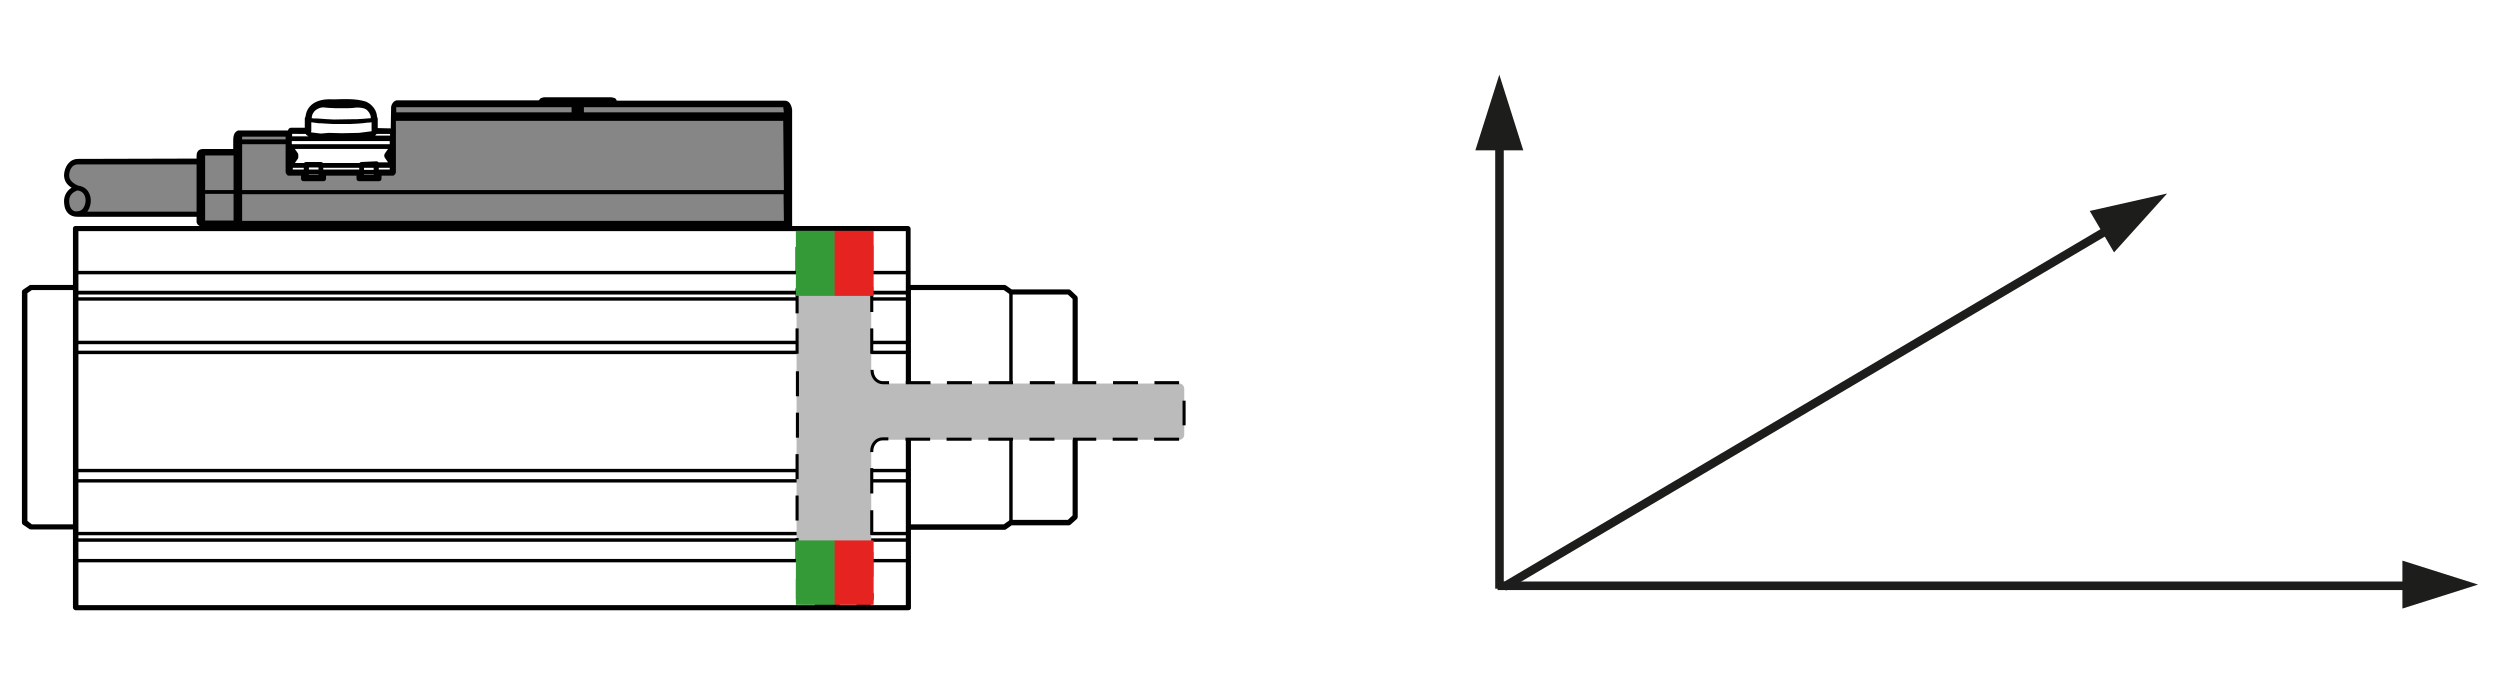 <?xml version="1.0" encoding="utf-8" standalone="no"?>
<!-- Generator: Adobe Illustrator 27.4.0, SVG Export Plug-In . SVG Version: 6.00 Build 0)  --><svg xmlns="http://www.w3.org/2000/svg" xmlns:xlink="http://www.w3.org/1999/xlink" id="Ebene_1" style="enable-background:new 0 0 730 200;" version="1.1" viewBox="0 0 730 200" x="0px" xml:space="preserve" y="0px">
<style type="text/css">
	.st0{fill-rule:evenodd;clip-rule:evenodd;fill:#1D1D1B;}
	.st1{fill:#1D1D1B;}
	.st2{fill:#010101;}
	.st3{fill:#868686;}
	.st4{fill:#BCBBBB;}
	.st5{fill:#339A37;}
	.st6{fill:#E52421;}
</style>
<polygon class="st0" points="430.8,43.9 437.8,21.8 444.8,43.9 "/>
<rect class="st1" height="129.6" width="2.5" x="436.6" y="42.3"/>
<rect class="st1" height="2.5" width="264.9" x="437.3" y="169.8"/>
<polygon class="st0" points="701.5,163.7 723.6,170.7 701.5,177.7 "/>
<polygon class="st0" points="610.2,61.6 632.8,56.5 617.3,73.7 "/>
<rect class="st1" height="2.5" transform="matrix(0.861 -0.509 0.509 0.861 12.842 285.047)" width="204.6" x="424.7" y="117.8"/>
<path class="st2" d="M265.2,168.8c-0.3,0-0.5-0.2-0.5-0.5v-4.1H22.1c-0.3,0-0.5-0.2-0.5-0.5s0.2-0.5,0.5-0.5h243.1  c0.3,0,0.5,0.2,0.5,0.5v4.7C265.8,168.5,265.5,168.8,265.2,168.8L265.2,168.8z"/>
<path class="st2" d="M265.2,158.2L265.2,158.2l-243.1,0c-0.3,0-0.5-0.2-0.5-0.5s0.2-0.5,0.5-0.5l242.5,0v-0.9l-242.6,0  c-0.3,0-0.5-0.2-0.5-0.5s0.2-0.5,0.5-0.5l0,0l243.1,0c0.3,0,0.5,0.2,0.5,0.5v2c0,0.1-0.1,0.3-0.2,0.4S265.3,158.2,265.2,158.2  L265.2,158.2z"/>
<path class="st2" d="M22.1,141.3c-0.3,0-0.5-0.2-0.5-0.5v-1c0-0.3,0.2-0.5,0.5-0.5s0.5,0.2,0.5,0.5v0.1h242.6c0.3,0,0.5,0.2,0.5,0.5  s-0.2,0.5-0.5,0.5H22.6C22.6,141.1,22.4,141.3,22.1,141.3L22.1,141.3z"/>
<path class="st2" d="M265.2,137.9H22.1c-0.3,0-0.5-0.2-0.5-0.5s0.2-0.5,0.5-0.5h243.1c0.3,0,0.5,0.2,0.5,0.5  S265.5,137.9,265.2,137.9L265.2,137.9z"/>
<path class="st2" d="M265.2,103.4H22.1c-0.3,0-0.5-0.2-0.5-0.5s0.2-0.5,0.5-0.5h243.1c0.3,0,0.5,0.2,0.5,0.5  S265.5,103.4,265.2,103.4L265.2,103.4z"/>
<path class="st2" d="M265.2,100.5H22.1c-0.3,0-0.5-0.2-0.5-0.5s0.2-0.5,0.5-0.5h243.1c0.3,0,0.5,0.2,0.5,0.5  S265.5,100.5,265.2,100.5L265.2,100.5z"/>
<path class="st2" d="M265.2,87.8H22.1c-0.3,0-0.5-0.2-0.5-0.5s0.2-0.5,0.5-0.5h243.1c0.3,0,0.5,0.2,0.5,0.5S265.5,87.8,265.2,87.8  L265.2,87.8z"/>
<path class="st2" d="M265.2,86H22.1c-0.3,0-0.5-0.2-0.5-0.5v-5.9c0-0.3,0.2-0.5,0.5-0.5h243.1c0.3,0,0.5,0.2,0.5,0.5v5.9  C265.8,85.7,265.5,86,265.2,86L265.2,86z M22.7,84.9h242v-4.8h-242L22.7,84.9L22.7,84.9z"/>
<path class="st2" d="M295.2,152.8c-0.3,0-0.5-0.2-0.5-0.5V85.9c0-0.3,0.2-0.5,0.5-0.5s0.5,0.2,0.5,0.5v66.3  C295.8,152.5,295.5,152.8,295.2,152.8z"/>
<polygon class="st3" points="70,44.5 58.5,44.5 58.5,65.2 229.4,65.2 229.4,30.2 115.1,30.2 115.1,50.5 84.4,50.5 84.4,39.4   70,39.4 "/>
<path class="st2" d="M265.2,178.2H22.1c-0.4,0-0.8-0.4-0.8-0.8v-22.8l-12.3,0c-0.2,0-0.3-0.1-0.4-0.1l-1.9-1.3  c-0.2-0.1-0.3-0.4-0.3-0.6V85.2c0-0.2,0.1-0.5,0.3-0.6l1.9-1.3c0.1-0.1,0.3-0.1,0.4-0.1l0,0l12.3,0V66.7c0-0.2,0.1-0.4,0.2-0.5  s0.3-0.2,0.5-0.2l243.1,0c0.4,0,0.8,0.3,0.8,0.8v16.4h27.4c0.2,0,0.3,0.1,0.4,0.1l1.7,1.2h16.7c0.2,0,0.4,0.1,0.5,0.2l1.9,1.8  c0.1,0.1,0.2,0.3,0.2,0.6v63.8c0,0.2-0.1,0.4-0.2,0.6l-1.9,1.7c-0.1,0.1-0.3,0.2-0.5,0.2h-16.7l-1.7,1.2c-0.1,0.1-0.3,0.1-0.4,0.1  H266v22.9C266,177.9,265.6,178.2,265.2,178.2L265.2,178.2z M22.9,176.7h241.6V67.5l-241.6,0L22.9,176.7L22.9,176.7z M9.3,153.1l12,0  V84.7l-12,0L8,85.6v66.5C8,152.1,9.3,153.1,9.3,153.1z M266,153.1h27.1l1.7-1.2c0.1-0.1,0.3-0.1,0.4-0.1h16.6l1.4-1.3V87.3l-1.4-1.3  h-16.6c-0.2,0-0.3-0.1-0.4-0.1l-1.7-1.2H266L266,153.1L266,153.1z"/>
<path class="st3" d="M22.6,62.5c-2.5,0-3.1-2.1-3.1-3.8c0-1.7,0.9-3.1,3.1-3.9c-2.1-0.9-3.1-2.1-3.1-3.8c0-1.8,1.1-4,3.3-4h36.6  v15.4C59.3,62.6,22.6,62.6,22.6,62.5z"/>
<path d="M22.8,46.4c-2.6,0-4,2.4-4.1,4.7c0,1.5,0.7,2.8,2.2,3.7c-1.7,1.1-2.2,2.7-2.2,3.9c0,0.9,0.1,2.5,1.2,3.6  c0.7,0.7,1.6,1,2.7,1h36.7v-17L22.8,46.4L22.8,46.4z M21,61.2c-0.5-0.5-0.8-1.4-0.8-2.5c0-1.5,0.8-2.5,2.4-3.1  c2.4,0.3,2.4,2.6,2.4,3c0,0.3-0.2,3.1-2.5,3.1C21.9,61.8,21.4,61.6,21,61.2z M58.5,61.8h-33c0.7-1,1-2.2,1-3  c0.1-1.5-0.6-4.2-3.7-4.6c-2.3-1-2.6-2.2-2.6-3c0-1.3,0.7-3.2,2.5-3.2h35.8V61.8L58.5,61.8z"/>
<path class="st2" d="M229.6,67.4H69.4c-0.1,0-0.2-0.2-0.3-0.2c-0.1,0-0.2-0.2-0.3-0.2l-0.4-0.4c-0.1-0.1-0.2-0.2-0.2-0.3L68,65.5  c-0.1-0.5,0.2-1,0.8-1.1c0.5-0.1,1,0.2,1.1,0.8l0.2,0.3l0.2,0l159.3,0c0.5,0,0.9,0.4,0.9,0.9S230.1,67.4,229.6,67.4L229.6,67.4z"/>
<path class="st2" d="M114.7,37.5l-4.4-0.1v-2.7c0-0.2-0.1-0.4-0.2-0.6l-0.1-0.7c-0.3-1.6-1.6-3.1-3.3-3.8c0,0-0.1,0-0.1,0l0,0  c-2.7-0.8-5.8-0.7-8.6-0.6l-1.1,0c-4.2-0.2-7,1.5-7.6,4.5l-0.1,0.6c0,0,0,0,0,0c-0.1,0.2-0.2,0.3-0.2,0.5v2.7h-4  c-0.5,0-0.9,0.4-0.9,0.9s0.4,0.9,0.9,0.9H90c0.5,0,0.9-0.4,0.9-0.9v-2.5l2.2,0.3c0,0,0,0,0.1,0l0.4,0c0.1,0,0.1,0,0.2,0l1.4,0.1  c0,0,0.1,0,0.1,0l1.8,0.1c0,0,0.1,0,0.2,0h4.9c0.1,0,0.1,0,0.2,0l2-0.1c0,0,0,0,0,0l1.2-0.1c0,0,0.1,0,0.1,0l1.7-0.2c0,0,0,0,0,0  l0.3,0c0,0,0.1,0,0.1,0l0.7-0.1v2.5c0,0.5,0.4,0.9,0.9,0.9h4.2l0.8,0.1c0.1,0,0.1,0,0.2,0c0.4,0,0.8-0.3,0.9-0.8  C115.5,38.1,115.2,37.6,114.7,37.5L114.7,37.5z M106,34.7L106,34.7c0,0-0.1,0-0.1,0l-1.7,0.1h-0.5c-0.1,0-0.1,0-0.2,0l-6,0.1  l-1.9-0.1c0,0-0.1,0-0.1,0l-2.8-0.2l-0.3,0c-0.1,0-0.1,0-0.2,0l-0.3,0c-0.1,0-0.2,0-0.2,0l-0.7-0.1l0.1-0.6c0.1-0.6,0.4-1,0.7-1.4  c0.8-0.8,2-1.3,3.1-1.1l0,0l0,0c0,0,0,0,0,0c0.3,0,0.7,0.1,1.1,0.1c1.2,0.1,2.5,0.1,3.6,0.1l0,0c0.6,0,1.2,0,1.9,0  c0.9,0,1.8-0.1,2.6-0.2c1.2,0,2.2,0.1,2.9,0.6c0.6,0.5,1,1.1,1.2,1.8l0.1,0.7L106,34.7L106,34.7z"/>
<path class="st2" d="M229.2,29.4h-49.1l-0.2-0.4c-0.1-0.2-0.3-0.3-0.5-0.4l-0.9-0.2l-19.7,0l-0.7,0.2c-0.2,0-0.4,0.2-0.5,0.4  l-0.3,0.3l0,0H116c-0.1,0-0.2,0-0.2,0c-0.9,0.2-1.5,1.1-1.6,2l-0.1,6.4c-0.1,0.1-0.2,0.3-0.2,0.5v1.4l-4.4,0c0.1,0,0.2-0.1,0.2-0.2  l0.2-0.2c0.1-0.1,0.2-0.3,0.2-0.5v-0.7c0-0.4-0.3-0.7-0.7-0.7s-0.7,0.3-0.7,0.7v0.3l-3.9,0.5l-5,0.1l-3.8-0.1L93.7,39l-2.5-0.3  l-0.5-0.1v-0.3c0-0.4-0.3-0.7-0.7-0.7s-0.7,0.3-0.7,0.7V39c0,0.2,0.1,0.4,0.3,0.5l0.3,0.2c0.1,0,0.1,0.1,0.2,0.1h-4.8V39  c0-0.5-0.4-0.9-0.9-0.9H70l-0.4,0c-0.1,0-0.2,0-0.3,0.1c-1.3,0.6-1.2,2.4-1.2,3.5c0,0.3,0,0.5,0,0.7c0,0,0,0,0,0s0,0,0,0v1.1h-8.7  c-0.2,0-0.9,0-1.4,0.4c-0.3,0.3-0.5,0.7-0.5,0.8c0,0.1-0.1,0.3-0.1,0.8l0,19c0,0.2-0.1,0.8,0.6,1.3c0.5,0.4,1.1,0.4,1.2,0.4  c0,0,0,0,0.1,0h172V32C231.1,30.7,230.5,29.4,229.2,29.4L229.2,29.4z M59.9,56.6h8.3v7.8h-8.3C59.9,64.5,59.9,56.6,59.9,56.6z   M68.2,45.4v10.1h-8.3V45.4H68.2z M85.2,41.2h28.6v0.9c0,0,0,0,0,0H85.2C85.2,42.1,85.2,41.2,85.2,41.2z M106.3,49.5V49l1.2,0h1.6  v0.6H106.3z M109.1,50.9v0.2h-2.8v-0.2H109.1z M105.6,47.3c-0.3,0-0.5,0.1-0.6,0.3H94.3c-0.1-0.2-0.4-0.3-0.6-0.3H92h0h-2.6  c-0.3,0-0.5,0.1-0.6,0.3h-2.7l0.9-1.3c0.1-0.1,0.1-0.3,0.1-0.4v-0.7c0-0.2-0.1-0.3-0.1-0.4l-0.9-1.3h27.2l-0.9,1.3  c-0.1,0.1-0.1,0.2-0.1,0.2l-0.1,0.3c0,0.1,0,0.2,0,0.3l0.1,0.3c0,0.1,0.1,0.2,0.1,0.2l0.9,1.3h-2.8c-0.1-0.2-0.3-0.3-0.6-0.3  L105.6,47.3L105.6,47.3z M104.9,49v0.5l-0.1,0H94.4V49H104.9z M90.2,49.5v-0.6H93v0.6H90.2z M93,50.9v0.2h-2.8v-0.2H93z M88.7,49  v0.5l-0.1,0h-3.1V49H88.7L88.7,49z M110.6,49h3.2v0.5h-3.2V49z M70.7,39.9h12.7v0.8H70.7V39.9z M228.9,64.5H70.7v-7.8h158.1  L228.9,64.5L228.9,64.5z M228.9,55.5H70.7V42.1h12.7v8.1c0,0.3,0.1,0.5,0.3,0.7c0.1,0.2,0.3,0.4,0.6,0.4h3.6v0.9  c0,0.4,0.3,0.7,0.7,0.7h5.9c0.4,0,0.7-0.3,0.7-0.7v-0.9h8.9v0.9c0,0.4,0.3,0.7,0.7,0.7h5.9c0.4,0,0.7-0.3,0.7-0.7v-0.9h3.3  c0.2,0,0.4-0.1,0.5-0.3c0.3-0.2,0.4-0.5,0.4-0.8V35.3h113.1L228.9,55.5L228.9,55.5z M228.9,32.8H115.7v-1.5h42.1c0,0,0,0,0,0h21.5  c0,0,0,0,0,0c0,0,0,0,0,0l49.4,0L228.9,32.8L228.9,32.8z"/>
<path class="st4" d="M344.4,112h-86.8c-1.7,0-3.2-1.6-3.2-3.5V70c0-1.1-0.8-2-1.8-2h-18.2c-1,0-1.8,0.9-1.8,2v104.6  c0,1.1,0.8,2,1.8,2h18.2c1,0,1.8-0.9,1.8-2v-42.7c0-1.9,1.4-3.5,3.2-3.5h86.8c0.8,0,1.4-0.7,1.4-1.5v-13.3  C345.8,112.7,345.2,112,344.4,112"/>
<path class="st2" d="M252.8,177.2h-2.7v-0.9h2.7c0.8,0,1.4-0.7,1.4-1.6v-1.5h0.9v1.5C255,176.1,254,177.2,252.8,177.2L252.8,177.2z   M245.2,177.2h-7.3v-0.9h7.3V177.2z M233,176.4c-0.4-0.5-0.6-1.1-0.6-1.7V169h0.9v5.8c0,0.4,0.1,0.8,0.4,1.1L233,176.4L233,176.4z   M255,168.4h-0.9v-7.3h0.9V168.4z M233.2,164.1h-0.9v-7h0.9V164.1z M255,156.2h-0.9V149h0.9V156.2z M233.2,152h-0.9v-7.3h0.9V152z   M255,144.1h-0.9v-7.4h0.9V144.1z M233.2,139.9h-0.9v-7.3h0.9V139.9z M255,132h-0.9v-0.3c0-2.2,1.6-4,3.6-4h1.7v0.9h-1.7  c-1.5,0-2.7,1.4-2.7,3.1L255,132L255,132z M344.3,128.7H337v-0.9h7.3V128.7z M332.2,128.7h-7.3v-0.9h7.3V128.7z M320.1,128.7h-6.8  v-0.9h6.8V128.7z M307.9,128.7h-7.3v-0.9h7.3V128.7z M295.8,128.7h-7.2v-0.9h7.2V128.7z M283.7,128.7h-7.3v-0.9h7.3V128.7z   M271.6,128.7h-7.2v-0.9h7.2V128.7z M233.3,127.8h-0.9v-7.3h0.9V127.8z M346.2,124.2h-0.9V117h0.9V124.2z M233.3,115.7h-0.9v-7.3  h0.9V115.7z M344.3,112.2h-7.2v-0.9h7.2V112.2z M332.2,112.2H325v-0.9h7.3V112.2z M320.1,112.2h-6.9v-0.9h6.9V112.2z M308,112.2  h-7.3v-0.9h7.3V112.2z M295.8,112.2h-7.1v-0.9h7.1V112.2z M283.8,112.2h-7.3v-0.9h7.3V112.2z M271.7,112.2h-7.2v-0.9h7.2V112.2z   M259.6,112.2h-1.8c-2,0-3.6-1.8-3.6-4v-0.2h0.9v0.2c0,1.7,1.2,3.1,2.7,3.1h1.8V112.2z M233.2,103.3h-0.9v-7.4h0.9V103.3z   M255,103.3h-0.9v-7.4h0.9V103.3z M233.2,91.5h-0.9v-7.3h0.9V91.5z M255,91.1h-0.9v-7.3h0.9V91.1z M233.2,79.4h-0.9v-7.3h0.9V79.4z   M255,79h-0.9v-7.3h0.9V79z M253.1,67.9c-0.1,0-0.2,0-0.3,0h-6.9V67h6.9c0.2,0,0.3,0,0.5,0.1L253.1,67.9L253.1,67.9z"/>
<rect class="st5" height="19" width="11.4" x="232.4" y="67.4"/>
<rect class="st6" height="19" width="11.4" x="243.7" y="67.4"/>
<rect class="st5" height="18.8" width="11.4" x="232.4" y="157.8"/>
<rect class="st6" height="18.8" width="11.4" x="243.7" y="157.8"/>
<rect class="st2" height="4.3" width="3.6" x="166.9" y="29.2"/>
</svg>
